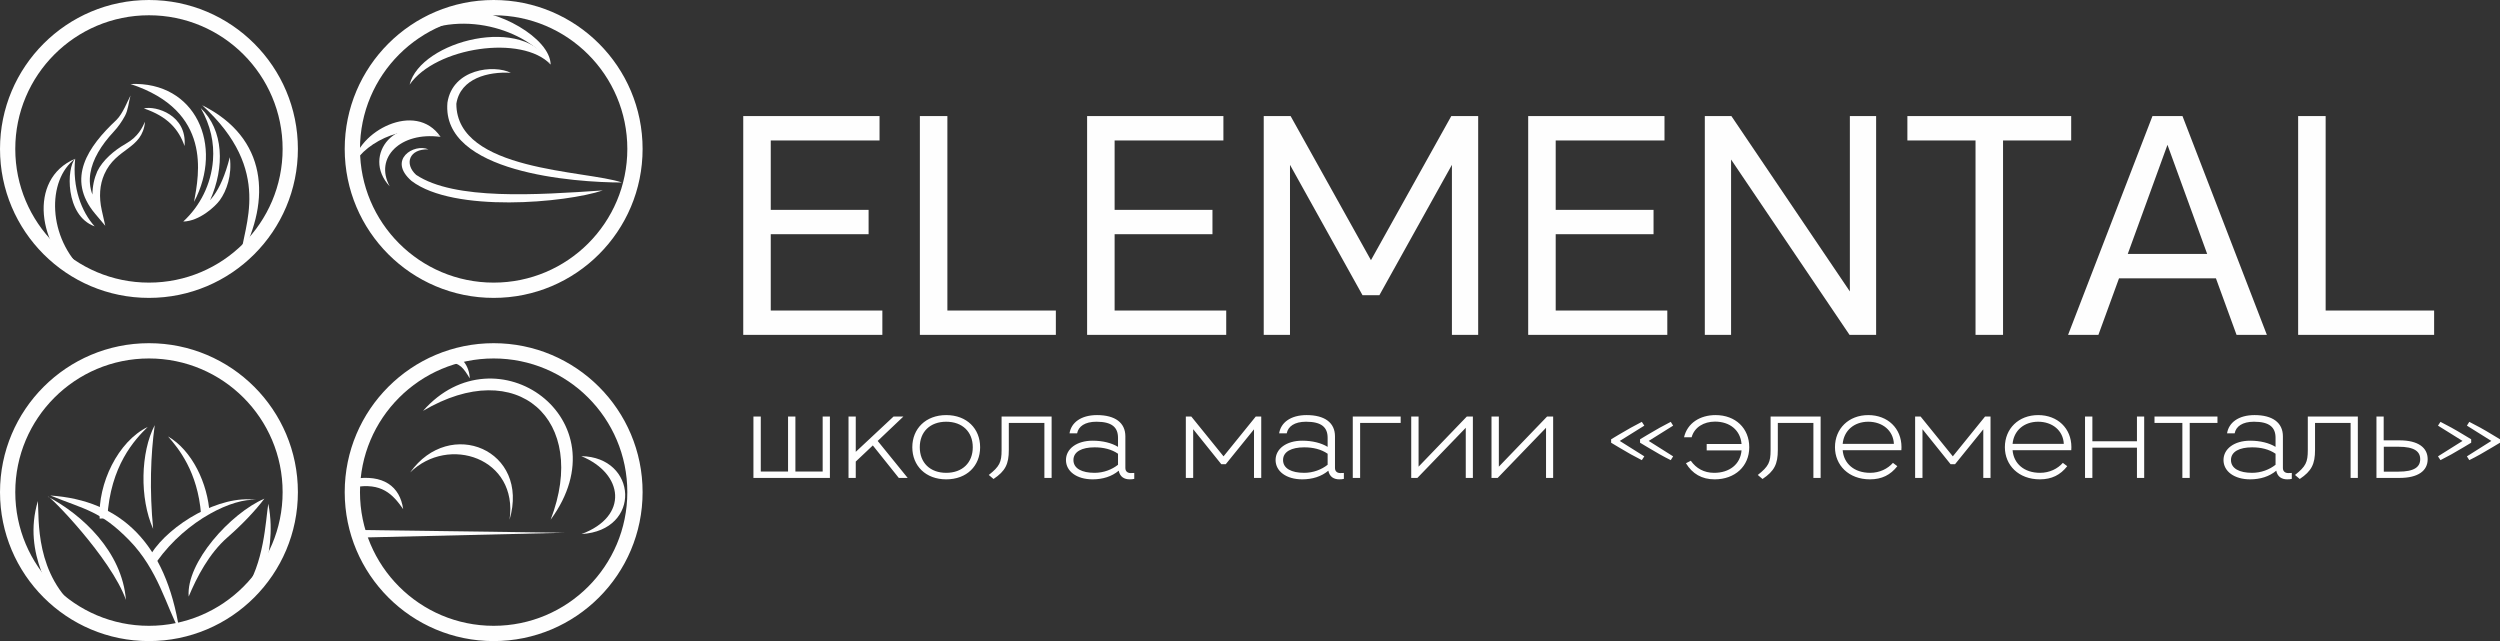 <?xml version="1.0" encoding="UTF-8"?> <svg xmlns="http://www.w3.org/2000/svg" xmlns:xlink="http://www.w3.org/1999/xlink" xmlns:xodm="http://www.corel.com/coreldraw/odm/2003" xml:space="preserve" width="1636.48mm" height="419.651mm" version="1.1" style="shape-rendering:geometricPrecision; text-rendering:geometricPrecision; image-rendering:optimizeQuality; fill-rule:evenodd; clip-rule:evenodd" viewBox="0 0 171002.44 43851.04"><rect x="0" y="0" width="171002.44" height="43851.04" fill="#333333" stroke="none"/> <defs> <style type="text/css"> .fil0 {fill:#FEFEFE;fill-rule:nonzero} </style> </defs> <g id="Слой_x0020_1">  <path class="fil0" d="M10188.17 0c2813.34,0 5360.38,1140.36 7204.09,2984.08 1843.71,1843.71 2984.08,4390.76 2984.08,7204.09 0,2813.34 -1140.36,5360.38 -2984.08,7204.09 -1843.71,1843.7 -4390.77,2984.08 -7204.09,2984.08 -2813.34,0 -5360.38,-1140.36 -7204.09,-2984.08 -1843.71,-1843.71 -2984.08,-4390.76 -2984.08,-7204.09 0,-2813.34 1140.36,-5360.38 2984.08,-7204.09 1843.71,-1843.71 4390.76,-2984.08 7204.09,-2984.08zm6465.28 3722.89c-1654.57,-1654.57 -3940.4,-2677.95 -6465.28,-2677.95 -2524.88,0 -4810.71,1023.38 -6465.28,2677.95 -1654.57,1654.57 -2677.95,3940.4 -2677.95,6465.28 0,2524.88 1023.38,4810.71 2677.95,6465.28 1654.57,1654.57 3940.4,2677.95 6465.28,2677.95 2524.87,0 4810.7,-1023.38 6465.28,-2677.95 1654.57,-1654.57 2677.95,-3940.4 2677.95,-6465.28 0,-2524.88 -1023.38,-4810.71 -2677.95,-6465.28z"></path> <path class="fil0" d="M10188.17 23474.69c2813.34,0 5360.38,1140.36 7204.09,2984.08 1843.71,1843.71 2984.08,4390.76 2984.08,7204.09 0,2813.34 -1140.36,5360.38 -2984.08,7204.09 -1843.71,1843.7 -4390.77,2984.08 -7204.09,2984.08 -2813.34,0 -5360.38,-1140.36 -7204.09,-2984.08 -1843.71,-1843.71 -2984.08,-4390.76 -2984.08,-7204.09 0,-2813.34 1140.36,-5360.38 2984.08,-7204.09 1843.71,-1843.71 4390.76,-2984.08 7204.09,-2984.08zm6465.28 3722.89c-1654.57,-1654.57 -3940.4,-2677.95 -6465.28,-2677.95 -2524.88,0 -4810.71,1023.38 -6465.28,2677.95 -1654.57,1654.57 -2677.95,3940.4 -2677.95,6465.28 0,2524.88 1023.38,4810.71 2677.95,6465.28 1654.57,1654.57 3940.4,2677.95 6465.28,2677.95 2524.87,0 4810.7,-1023.38 6465.28,-2677.95 1654.57,-1654.57 2677.95,-3940.4 2677.95,-6465.28 0,-2524.88 -1023.38,-4810.71 -2677.95,-6465.28z"></path> <path class="fil0" d="M33766.48 0c2813.34,0 5360.38,1140.36 7204.09,2984.08 1843.71,1843.71 2984.08,4390.76 2984.08,7204.09 0,2813.34 -1140.36,5360.38 -2984.08,7204.09 -1843.71,1843.7 -4390.77,2984.08 -7204.09,2984.08 -2813.34,0 -5360.38,-1140.36 -7204.09,-2984.08 -1843.71,-1843.71 -2984.08,-4390.76 -2984.08,-7204.09 0,-2813.34 1140.36,-5360.38 2984.08,-7204.09 1843.71,-1843.71 4390.76,-2984.08 7204.09,-2984.08zm6465.28 3722.89c-1654.57,-1654.57 -3940.4,-2677.95 -6465.28,-2677.95 -2524.88,0 -4810.71,1023.38 -6465.28,2677.95 -1654.57,1654.57 -2677.95,3940.4 -2677.95,6465.28 0,2524.88 1023.38,4810.71 2677.95,6465.28 1654.57,1654.57 3940.4,2677.95 6465.28,2677.95 2524.87,0 4810.7,-1023.38 6465.28,-2677.95 1654.57,-1654.57 2677.95,-3940.4 2677.95,-6465.28 0,-2524.88 -1023.38,-4810.71 -2677.95,-6465.28z"></path> <path class="fil0" d="M33766.48 23474.69c2813.34,0 5360.38,1140.36 7204.09,2984.08 1843.71,1843.71 2984.08,4390.76 2984.08,7204.09 0,2813.34 -1140.36,5360.38 -2984.08,7204.09 -1843.71,1843.7 -4390.77,2984.08 -7204.09,2984.08 -2813.34,0 -5360.38,-1140.36 -7204.09,-2984.08 -1843.71,-1843.71 -2984.08,-4390.76 -2984.08,-7204.09 0,-2813.34 1140.36,-5360.38 2984.08,-7204.09 1843.71,-1843.71 4390.76,-2984.08 7204.09,-2984.08zm6465.28 3722.89c-1654.57,-1654.57 -3940.4,-2677.95 -6465.28,-2677.95 -2524.88,0 -4810.71,1023.38 -6465.28,2677.95 -1654.57,1654.57 -2677.95,3940.4 -2677.95,6465.28 0,2524.88 1023.38,4810.71 2677.95,6465.28 1654.57,1654.57 3940.4,2677.95 6465.28,2677.95 2524.87,0 4810.7,-1023.38 6465.28,-2677.95 1654.57,-1654.57 2677.95,-3940.4 2677.95,-6465.28 0,-2524.88 -1023.38,-4810.71 -2677.95,-6465.28z"></path> <path class="fil0" d="M50838.82 22906.84l9515.23 0 0 -1667.84 -7633.57 0 0 -5217.34 6692.73 0 0 -1667.83 -6692.73 0 0 -4746.93 7441.12 0 0 -1667.84 -9322.79 0 0 14967.78zm12081.13 0l9301.41 0 0 -1667.84 -7419.74 0 0 -13299.94 -1881.67 0 0 14967.78zm11439.66 0l9515.23 0 0 -1667.84 -7633.57 0 0 -5217.34 6692.73 0 0 -1667.83 -6692.73 0 0 -4746.93 7441.12 0 0 -1667.84 -9322.79 0 0 14967.78zm19992.67 -2715.58l4960.74 -8916.51 0 11632.09 1796.14 0 0 -14967.78 -1838.9 0 -5495.31 9857.35 -5495.31 -9857.35 -1838.9 0 0 14967.78 1796.14 0 0 -11632.09 4960.74 8916.51 1154.66 0zm10178.08 2715.58l9515.23 0 0 -1667.84 -7633.57 0 0 -5217.34 6692.73 0 0 -1667.83 -6692.73 0 0 -4746.93 7441.12 0 0 -1667.84 -9322.79 0 0 14967.78zm12081.13 0l1796.14 0 0 -11995.6 8103.98 11995.6 1817.52 0 0 -14967.78 -1796.14 0 0 11995.61 -8103.98 -11995.61 -1817.52 0 0 14967.78zm18517.27 0l1881.67 0 0 -13299.94 4661.39 0 0 -1667.84 -11204.44 0 0 1667.84 4661.39 0 0 13299.94zm12102.51 -14967.78l-5773.28 14967.78 2074.1 0 1411.24 -3870.24 6628.58 0 1411.26 3870.24 2074.1 0 -5773.29 -14967.78 -2052.72 0zm1026.36 1967.2l2715.58 7462.51 -5431.16 0 2715.58 -7462.51zm8937.9 13000.58l9301.41 0 0 -1667.84 -7419.74 0 0 -13299.94 -1881.67 0 0 14967.78z"></path> <path class="fil0" d="M56271.66 32252.95l-1865.27 0 0 -3763 -502.82 0 0 3763 -1865.27 0 0 -3763 -502.82 0 0 4200.93 5230.88 0 0 -4200.93 -494.71 0 0 3763zm5522.85 -3763l-673.12 0 -2587.06 2416.76 0 -2416.76 -494.7 0 0 4200.93 494.7 0 0 -1119.16 1167.83 -1102.95 1776.08 2222.11 608.24 0 -2051.8 -2530.29 1759.85 -1670.64zm5247.11 2100.47c0,-1265.14 -908.3,-2197.78 -2319.43,-2197.78 -1403.01,0 -2319.42,932.64 -2319.42,2197.78 0,1273.26 916.41,2197.78 2319.42,2197.78 1411.13,0 2319.43,-924.52 2319.43,-2197.78zm-502.82 0c0,1062.4 -713.66,1751.74 -1816.62,1751.74 -1102.95,0 -1808.5,-689.34 -1808.5,-1751.74 0,-1054.28 705.55,-1743.63 1808.5,-1743.63 1102.96,0 1816.62,689.35 1816.62,1743.63zm1419.24 2173.46c810.99,-543.36 1046.17,-1021.85 1046.17,-1986.92l0 -1849.06 2432.97 0 0 3763 494.71 0 0 -4200.93 -3422.38 0 0 2303.22c0,827.21 -137.87,1111.05 -875.87,1694.97 113.54,89.21 218.97,186.53 324.4,275.74zm9626.46 -413.61c-72.99,0 -154.1,8.11 -243.3,8.11 -202.75,0 -364.95,-105.42 -364.95,-348.72l0 -2165.35c0,-932.64 -705.55,-1451.67 -1938.26,-1451.67 -1102.95,0 -1767.96,519.03 -1881.5,1248.92l519.03 0c89.21,-470.37 527.14,-794.77 1321.91,-794.77 1078.62,0 1476,397.39 1476,1102.95l0 616.36c-437.93,-267.63 -1046.17,-421.72 -1735.51,-421.72 -1094.84,0 -1824.73,559.59 -1824.73,1321.91 0,770.45 729.89,1321.91 1824.73,1321.91 689.34,0 1313.8,-194.63 1784.17,-592.02 81.1,421.72 381.16,592.02 746.11,592.02 97.33,0 251.41,-8.11 316.29,-32.43l0 -405.5zm-2716.83 -8.11c-859.64,0 -1443.55,-291.96 -1443.55,-875.87 0,-575.8 583.91,-867.76 1443.55,-867.76 608.25,0 1159.72,129.76 1605.76,437.93l0 754.23c-421.71,332.5 -989.4,551.47 -1605.76,551.47zm6747.44 348.73l0 -3333.17 1922.04 2392.42 308.17 0 1930.15 -2384.31 0 3325.06 494.71 0 0 -4200.93 -373.05 0 -2205.89 2724.93 -2205.89 -2724.93 -373.05 0 0 4200.93 502.82 0zm10307.68 -340.62c-72.99,0 -154.1,8.11 -243.3,8.11 -202.75,0 -364.95,-105.42 -364.95,-348.72l0 -2165.35c0,-932.64 -705.55,-1451.67 -1938.26,-1451.67 -1102.95,0 -1767.96,519.03 -1881.5,1248.92l519.03 0c89.21,-470.37 527.14,-794.77 1321.91,-794.77 1078.62,0 1476,397.39 1476,1102.95l0 616.36c-437.93,-267.63 -1046.17,-421.72 -1735.51,-421.72 -1094.84,0 -1824.73,559.59 -1824.73,1321.91 0,770.45 729.89,1321.91 1824.73,1321.91 689.34,0 1313.8,-194.63 1784.17,-592.02 81.1,421.72 381.16,592.02 746.11,592.02 97.33,0 251.41,-8.11 316.29,-32.43l0 -405.5zm-2716.83 -8.11c-859.64,0 -1443.55,-291.96 -1443.55,-875.87 0,-575.8 583.91,-867.76 1443.55,-867.76 608.25,0 1159.72,129.76 1605.76,437.93l0 754.23c-421.71,332.5 -989.4,551.47 -1605.76,551.47zm6601.47 -3414.27l0 -437.93 -3276.4 0 0 4200.93 502.82 0 0 -3763 2773.59 0zm4938.92 3763l0 -4200.93 -413.6 0 -3300.73 3430.49 0 -3430.49 -502.82 0 0 4200.93 421.71 0 3308.85 -3430.49 0 3430.49 486.59 0zm5490.4 0l0 -4200.93 -413.6 0 -3300.73 3430.49 0 -3430.49 -502.82 0 0 4200.93 421.71 0 3308.85 -3430.49 0 3430.49 486.59 0zm3965.75 -2408.64l486.59 291.96c616.36,373.05 1127.28,656.9 1613.87,900.2l170.31 -259.51 -1678.75 -1054.29 1678.75 -1046.17 -170.31 -259.52c-478.48,243.3 -1005.62,535.26 -1613.87,900.21l-486.59 291.96 0 235.18zm1978.82 0l486.59 291.96c616.36,373.05 1119.17,656.9 1613.87,900.2l162.21 -259.51 -1670.64 -1054.29 1670.64 -1046.17 -162.21 -259.52c-486.59,243.3 -1005.62,535.26 -1613.87,900.21l-486.59 291.96 0 235.18zm7469.22 308.17c0,-1297.59 -940.75,-2197.78 -2303.21,-2197.78 -1062.4,0 -1930.16,543.37 -2157.24,1516.55l519.03 0c186.53,-681.23 827.21,-1070.51 1597.65,-1070.51 1005.63,0 1735.52,575.8 1816.62,1532.77l-2384.31 0 0 437.93 2384.31 0c-81.1,965.08 -843.43,1532.77 -1873.39,1532.77 -697.45,0 -1232.71,-308.17 -1597.65,-827.21l-332.5 170.3c437.93,721.78 1086.73,1102.95 1962.6,1102.95 1386.79,0 2368.09,-892.09 2368.09,-2197.78zm908.31 2173.46c810.99,-543.36 1046.17,-1021.85 1046.17,-1986.92l0 -1849.06 2432.97 0 0 3763 494.71 0 0 -4200.93 -3422.38 0 0 2303.22c0,827.21 -137.87,1111.05 -875.87,1694.97 113.54,89.21 218.97,186.53 324.4,275.74zm7363.79 -421.72c-1094.84,0 -1808.51,-632.57 -1881.5,-1548.99l4014.4 0c8.11,-64.88 8.11,-145.98 8.11,-210.86 0,-1289.48 -948.86,-2189.67 -2270.77,-2189.67 -1338.13,0 -2278.88,924.53 -2278.88,2197.78 0,1224.6 932.63,2197.78 2392.41,2197.78 811,0 1403.02,-300.07 1873.39,-900.2l-300.07 -227.08c-348.73,397.38 -908.3,681.23 -1557.1,681.23zm1621.98 -1978.82l-3503.48 0c81.1,-916.41 786.66,-1516.55 1751.74,-1516.55 965.08,0 1711.18,600.14 1751.74,1516.55zm1954.49 2327.54l0 -3333.17 1922.04 2392.42 308.17 0 1930.15 -2384.31 0 3325.06 494.71 0 0 -4200.93 -373.05 0 -2205.89 2724.93 -2205.89 -2724.93 -373.05 0 0 4200.93 502.82 0zm8045.02 -348.73c-1094.84,0 -1808.51,-632.57 -1881.5,-1548.99l4014.4 0c8.11,-64.88 8.11,-145.98 8.11,-210.86 0,-1289.48 -948.86,-2189.67 -2270.77,-2189.67 -1338.13,0 -2278.88,924.53 -2278.88,2197.78 0,1224.6 932.63,2197.78 2392.41,2197.78 811,0 1403.02,-300.07 1873.39,-900.2l-300.07 -227.08c-348.73,397.38 -908.3,681.23 -1557.1,681.23zm1621.98 -1978.82l-3503.48 0c81.1,-916.41 786.66,-1516.55 1751.74,-1516.55 965.08,0 1711.18,600.14 1751.74,1516.55zm5003.8 -178.41l-3049.32 0 0 -1694.98 -502.82 0 0 4200.93 502.82 0 0 -2068.02 3049.32 0 0 2068.02 494.71 0 0 -4200.93 -494.71 0 0 1694.98zm3106.1 2505.96l502.82 0 0 -3763 1897.72 0 0 -437.93 -4306.36 0 0 437.93 1905.83 0 0 3763zm7485.44 -340.62c-72.99,0 -154.1,8.11 -243.3,8.11 -202.75,0 -364.95,-105.42 -364.95,-348.72l0 -2165.35c0,-932.64 -705.55,-1451.67 -1938.26,-1451.67 -1102.95,0 -1767.96,519.03 -1881.5,1248.92l519.03 0c89.21,-470.37 527.14,-794.77 1321.91,-794.77 1078.62,0 1476,397.39 1476,1102.95l0 616.36c-437.93,-267.63 -1046.17,-421.72 -1735.51,-421.72 -1094.84,0 -1824.73,559.59 -1824.73,1321.91 0,770.45 729.89,1321.91 1824.73,1321.91 689.34,0 1313.8,-194.63 1784.17,-592.02 81.1,421.72 381.16,592.02 746.11,592.02 97.33,0 251.41,-8.11 316.29,-32.43l0 -405.5zm-2716.83 -8.11c-859.64,0 -1443.55,-291.96 -1443.55,-875.87 0,-575.8 583.91,-867.76 1443.55,-867.76 608.25,0 1159.72,129.76 1605.76,437.93l0 754.23c-421.71,332.5 -989.4,551.47 -1605.76,551.47zm3260.18 421.72c810.99,-543.36 1046.17,-1021.85 1046.17,-1986.92l0 -1849.06 2432.97 0 0 3763 494.71 0 0 -4200.93 -3422.38 0 0 2303.22c0,827.21 -137.87,1111.05 -875.87,1694.97 113.54,89.21 218.97,186.53 324.4,275.74zm6820.42 -72.99c1289.48,0 1930.16,-494.71 1930.16,-1281.37 0,-786.65 -640.68,-1289.47 -1930.16,-1289.47l-1078.62 0 0 -1630.1 -494.7 0 0 4200.93 1573.32 0zm1419.24 -1281.37c0,527.15 -397.39,851.54 -1484.12,851.54l-1005.62 0 0 -1703.08 1005.62 0c1086.73,0 1484.12,324.39 1484.12,851.53zm5457.96 -1362.46l-486.59 -291.96c-608.25,-373.05 -1127.28,-656.9 -1613.87,-900.21l-162.21 259.52 1670.64 1046.17 -1670.64 1054.29 162.21 259.51c494.7,-243.29 997.51,-527.14 1613.87,-900.2l486.59 -291.96 0 -235.18zm-1970.71 0l-486.59 -291.96c-608.25,-373.05 -1135.39,-656.9 -1613.87,-900.21l-170.31 259.52 1678.75 1046.17 -1678.75 1054.29 170.31 259.51c486.59,-243.29 997.51,-527.14 1613.87,-900.2l486.59 -291.96 0 -235.18z"></path> <path class="fil0" d="M5146.83 42213.74c-1066.58,-806.15 -1853.11,-1856.73 -2337.05,-3171.35 -478.92,-1300.97 -768.38,-2939.71 -218.76,-4771.55 91.06,1227.05 -226.29,5069.43 2870.11,7526.55l-314.3 416.35z"></path> <path class="fil0" d="M3273.42 33973.58c2351.13,1230.47 5076.27,3757.67 5340.96,7060.19 -1016.31,-2875.1 -5333.59,-7266.6 -5340.96,-7060.19z"></path> <path class="fil0" d="M6817.06 35473.68c-129.4,-2395.65 1248.06,-5279.72 3288.2,-6272.28 -878.83,861.17 -2559.93,2631.18 -2767.32,6243.84l-520.88 28.44z"></path> <path class="fil0" d="M10474.82 36174.47c-935.88,-2089.78 -859.54,-5240.66 109.58,-7093.72 -283.68,2057.37 -360.72,4453.62 -109.58,7093.72z"></path> <path class="fil0" d="M14339.59 35163.09c-123.86,-2104.52 -1203.36,-4354.35 -2847.36,-5312.35 723.62,823.84 2028.62,2415.11 2259.36,5312.35l588 0z"></path> <path class="fil0" d="M10344.17 37866.71c1290.71,-2015.68 4712.22,-4040.42 7162.71,-3671.16 -1511.91,-133.18 -4703.03,1311.44 -6777.38,4208.57l-385.33 -537.41z"></path> <path class="fil0" d="M12906.35 40805.7c-189.78,-2321.92 2863.08,-5698.61 5178.27,-6696.93 -622.23,823.09 -1512.41,1762.39 -2524.8,2647.69 -1269.03,1109.73 -2099.93,2726.57 -2653.47,4049.24z"></path> <path class="fil0" d="M3441.41 33893.62c2413.64,164.59 4388.95,978.64 5882.2,2506.86 1483.46,1518.19 2480.28,3735.86 2946.31,6716.33 -892.3,-1616.13 -1448.27,-4135.09 -3428.89,-6162.09 -1941.92,-1987.4 -2966.41,-2084.68 -5399.62,-3061.09z"></path> <path class="fil0" d="M18108.36 39146.51c236.88,-1102.94 633.37,-2728.84 242.54,-4690.58 -190.51,1206.1 -271.8,4065.71 -1683.67,6089.5 557.37,-741.35 1021.5,-562.24 1441.13,-1398.91z"></path> <polygon class="fil0" points="24527.56,36250.84 38598.99,36441.79 24527.56,36773.31 "></polygon> <path class="fil0" d="M24141.94 32764.91c2077.29,-355.74 3217.82,509.71 3435.11,2059.77 -710.03,-1018.96 -1480.51,-1840.75 -3361.22,-1492.27l-73.89 -567.5z"></path> <path class="fil0" d="M28053.46 32317.98c2714.07,-3825.45 8210.9,-1541.01 6800.34,3230.21 609.97,-4224.98 -4180.05,-5807.52 -6800.34,-3230.21z"></path> <path class="fil0" d="M28937.58 28103.89c4966.9,-5662.33 13786.76,540.95 8725.98,7445.12 2636.28,-6843.21 -2289.36,-11257.14 -8725.98,-7445.12z"></path> <path class="fil0" d="M30589.59 24263.74c983.55,-84.4 1516.18,800.21 1541.52,1615.66 -415.3,-675.33 -657.98,-1081.3 -1498.65,-1095.23l-42.86 -520.42z"></path> <path class="fil0" d="M39761.2 31201.35c3841.62,57.54 4155.98,5079.35 15.01,5328.31 3251.47,-1208.81 2884.63,-4137.23 -15.01,-5328.31z"></path> <path class="fil0" d="M13826.41 7197.18c4490.94,2231.68 4699.4,6487.61 2656.12,10326.55 120.88,-2011.35 2282.42,-5828.41 -2656.12,-10326.55z"></path> <path class="fil0" d="M5475.12 18991.94c-2860.14,-2006.82 -3621.72,-6748.39 -332.63,-8133.85 -1952.4,1446.78 -1903.91,5437.7 646.92,7717.51l-314.3 416.35z"></path> <path class="fil0" d="M31620.31 761.57c2342.11,-237.16 6018.79,1843.61 6044.08,3653.34 -1226.67,-2102.04 -5794.07,-3965.58 -9560.82,-1886.86l1870.07 -1233.05 1646.67 -533.43z"></path> <path class="fil0" d="M6474.56 15484.1c-2042.37,-738.25 -1921.65,-4037.51 -1332.06,-4626.02 -207.39,1975.68 431.68,3625.72 1332.06,4626.02z"></path> <path class="fil0" d="M8926.71 6534.58c-123.7,454.5 -164.37,996.1 -378.14,1389.98 -223.64,412.05 -486.79,779.29 -770.42,1083.07 -859.97,921.07 -1449.93,1894.86 -1598.95,2851.63 -75.87,487.1 -36.19,973.21 142.34,1449.25 6.18,-575.22 120.83,-1106.85 334.46,-1593.43 362.11,-743.31 1137.29,-1423.23 1949.43,-1883.99 876.55,-497.31 1126.74,-1121.28 1314.91,-1503.66 -189.55,1914.97 -1981.44,1761.59 -2786.76,3595.82 -311.74,710.01 -381.06,1537.76 -168.88,2478.42l235.26 1042.97 -688.33 -818.46c-2029.3,-2412.94 -468.84,-4616.02 1436.21,-6406.43 452.31,-425.1 814.3,-1392.75 978.88,-1685.18z"></path> <path class="fil0" d="M12623.75 9986.75c183.3,-2128.93 -1976.67,-2769.48 -2785.71,-2570.91 1619.14,547.93 2379.66,1417.12 2785.71,2570.91z"></path> <path class="fil0" d="M8924.59 5745.82c4463.65,-196.14 6390.68,4223.46 4347.4,8062.4 339.1,-1874.97 1266.47,-6219.02 -4347.4,-8062.4z"></path> <path class="fil0" d="M14371 13694.55c82.76,-94.26 164.39,-196.14 244.62,-307.48 400.85,-556.3 776.82,-1356.53 1104.02,-2634.19 163.19,1239.6 -224.83,2304.46 -681.55,2938.29 -304.52,422.6 -1394.13,1441.19 -2503.97,1461.46 1148.71,-1057.07 1905.15,-2539.71 2033.33,-4181.54 93.79,-1201.59 -161.9,-2395.32 -837.64,-3579.57 1571.16,1506.29 1654.4,4031.28 641.19,6303.03z"></path> <path class="fil0" d="M37664.39 4414.92c-1933.95,-2069.9 -7869.86,-1201.85 -9647.47,1376.93 741.34,-3018.27 7978.11,-4858.74 9647.47,-1376.93z"></path> <path class="fil0" d="M30135.47 9363.76c-2020.68,-1124.51 -5086.33,226.77 -5973.15,1921.17 271.84,-2267.54 4269.81,-4437.41 5973.15,-1921.17z"></path> <path class="fil0" d="M30135.47 9363.76c-2716.47,-372.88 -4557.75,1407.27 -3479.38,3378.81 -2000.91,-2126.27 550.79,-5197.37 3479.38,-3378.81z"></path> <path class="fil0" d="M29304.25 10218.04c-1319.81,-44.83 -1666.98,988.11 -838.87,1743.81 2624.6,1750.87 8257.37,1370.54 12768.65,1063.37 -2519.42,846.4 -10191.83,1555.42 -13084.99,-649.08 -1676.41,-1462.06 193.85,-2588.45 1155.21,-2158.11z"></path> <path class="fil0" d="M34942.77 4980.52c-1520.09,-95.5 -3458.28,363.95 -3728.2,2117.69 7.63,4639.89 8888.91,4540.86 11328.03,5385 -3226.91,0 -12353.23,-654.89 -11938.42,-5462.55 358.14,-2326.66 3184.47,-2616.75 4338.59,-2040.13z"></path> </g> </svg> 